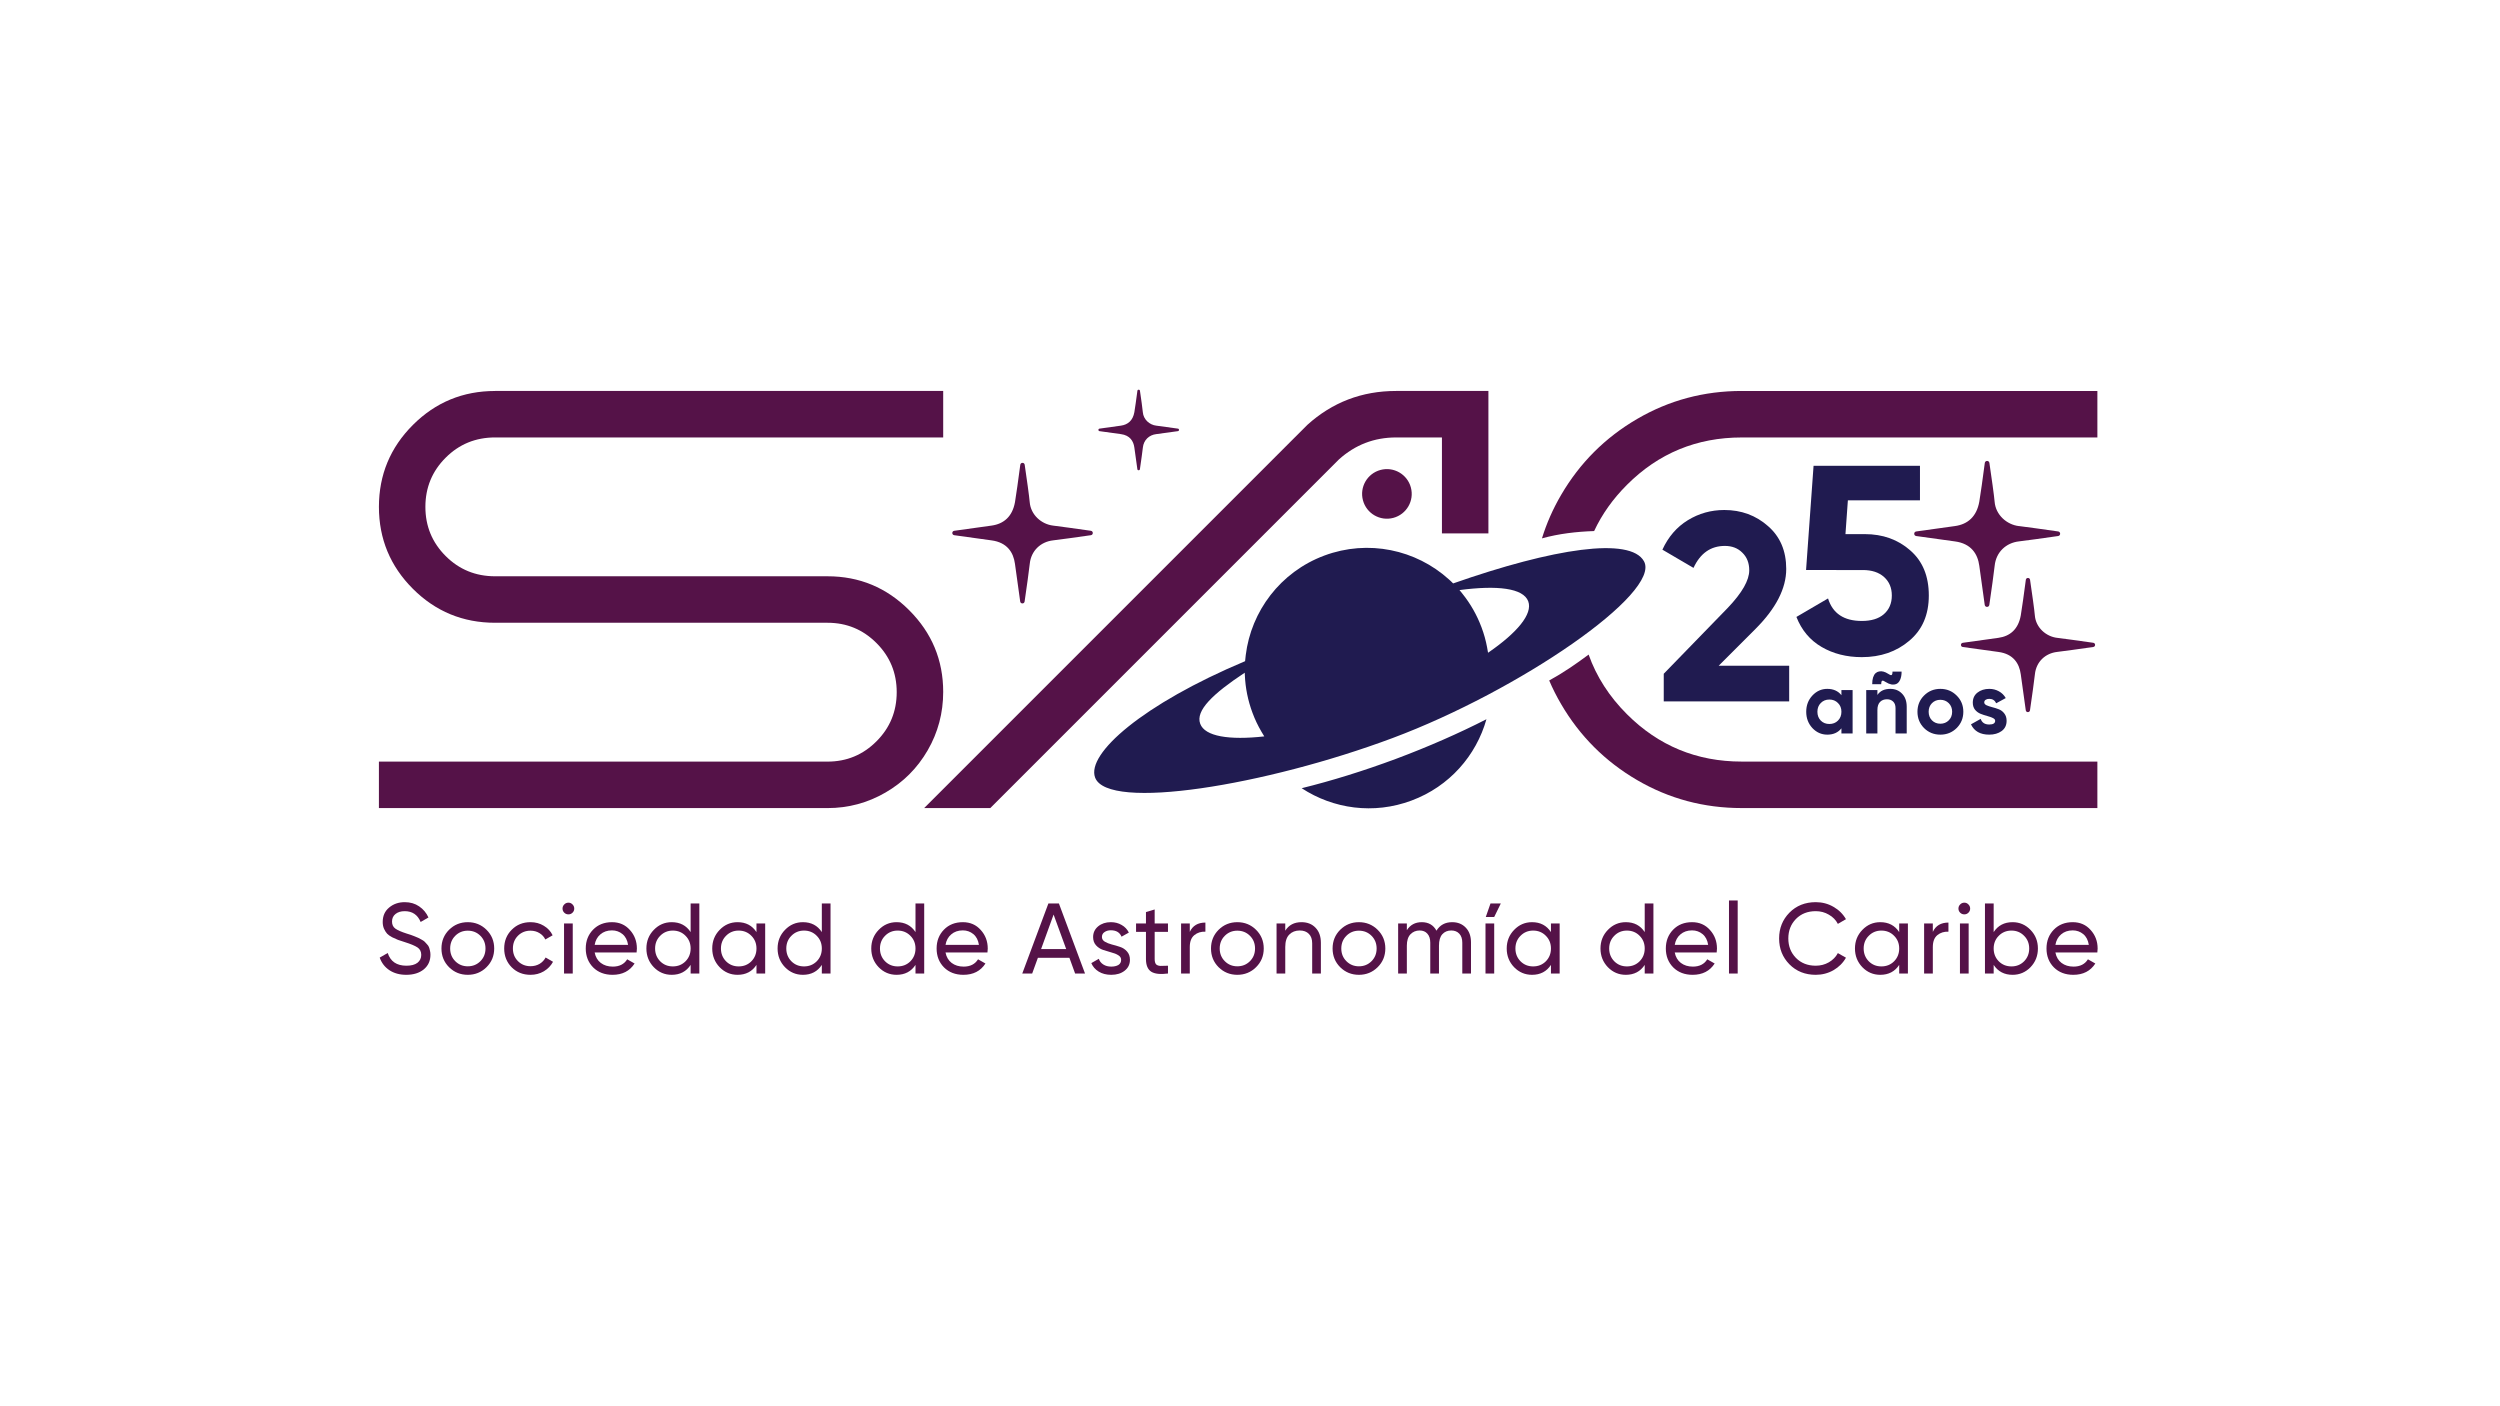 <?xml version="1.0" encoding="UTF-8" standalone="no"?>
<svg
   id="Layer_1"
   data-name="Layer 1"
   viewBox="0 0 1920 1080"
   version="1.1"
   sodipodi:docname="sac-logo-25-aniversario_paths.svg"
   inkscape:version="1.3.2 (091e20e, 2023-11-25, custom)"
   xmlns:inkscape="http://www.inkscape.org/namespaces/inkscape"
   xmlns:sodipodi="http://sodipodi.sourceforge.net/DTD/sodipodi-0.dtd"
   xmlns="http://www.w3.org/2000/svg"
   xmlns:svg="http://www.w3.org/2000/svg">
  <sodipodi:namedview
     id="namedview34"
     pagecolor="#ffffff"
     bordercolor="#000000"
     borderopacity="0.25"
     inkscape:showpageshadow="2"
     inkscape:pageopacity="0.0"
     inkscape:pagecheckerboard="0"
     inkscape:deskcolor="#d1d1d1"
     inkscape:zoom="0.54305556"
     inkscape:cx="766.95652"
     inkscape:cy="327.77494"
     inkscape:window-width="1720"
     inkscape:window-height="1360"
     inkscape:window-x="-7"
     inkscape:window-y="0"
     inkscape:window-maximized="0"
     inkscape:current-layer="Layer_1" />
  <defs
     id="defs1">
    <style
       id="style1">
      .cls-1, .cls-2 {
      fill: #551248;
      }

      .cls-2 {
      font-family: Gilroy-Medium, Gilroy-Medium;
      font-size: 76.86px;
      font-weight: 500;
      }

      .cls-3, .cls-4, .cls-5 {
      fill: #201b50;
      }

      .cls-4 {
      font-size: 205.84px;
      }

      .cls-4, .cls-5 {
      font-family: Gilroy-Bold, Gilroy-Bold;
      font-weight: 700;
      }

      .cls-6 {
      letter-spacing: 0em;
      }

      .cls-7 {
      letter-spacing: .02em;
      }

      .cls-8 {
      letter-spacing: .03em;
      }

      .cls-9 {
      letter-spacing: .02em;
      }

      .cls-10 {
      letter-spacing: .02em;
      }

      .cls-11 {
      letter-spacing: .02em;
      }

      .cls-12 {
      letter-spacing: .02em;
      }

      .cls-13 {
      letter-spacing: .02em;
      }

      .cls-14 {
      letter-spacing: .02em;
      }

      .cls-5 {
      font-size: 66.59px;
      }

      .cls-15 {
      letter-spacing: .02em;
      }

      .cls-16 {
      letter-spacing: .04em;
      }

      .cls-17 {
      letter-spacing: .04em;
      }

      .cls-18 {
      letter-spacing: 0em;
      }
    </style>
  </defs>
  <path
     d="M 5.558,0 V -21.202 L 54.753,-71.838 q 16.467,-17.291 16.467,-28.818 0,-8.439 -5.352,-13.585 -5.146,-5.146 -13.38,-5.146 -16.261,0 -24.083,16.879 L 4.528,-116.505 q 6.793,-14.82 19.555,-22.642 12.762,-7.822 27.994,-7.822 19.555,0 33.552,12.35 13.997,12.145 13.997,32.934 0,22.437 -23.672,46.108 L 47.755,-27.377 H 101.891 V 0 Z"
     id="text1"
     class="cls-4"
     style="font-weight:700;font-size:205.84px;font-family:Gilroy-Bold, Gilroy-Bold;fill:#201b50"
     transform="translate(1272.2 538.65)"
     aria-label="2" />
  <path
     d="m 57.635,-91.599 q 20.79,0 34.993,12.556 14.203,12.35 14.203,34.581 0,22.231 -15.026,34.787 -14.82,12.556 -36.434,12.556 -17.496,0 -30.876,-7.822 Q 11.115,-12.762 5.146,-27.994 L 29.435,-42.197 q 5.352,17.291 25.936,17.291 10.91,0 16.879,-5.146 6.175,-5.352 6.175,-14.409 0,-8.851 -5.969,-14.203 -5.969,-5.352 -16.261,-5.352 H 12.556 L 18.32,-144.088 h 81.718 v 26.553 H 44.667 l -1.853,25.936 z"
     id="text2"
     class="cls-4"
     style="font-weight:700;font-size:205.84px;font-family:Gilroy-Bold, Gilroy-Bold;fill:#201b50"
     transform="translate(1374.5 501.8)"
     aria-label="5" />
  <g
     id="g3">
    <path
       class="cls-1"
       d="M1550.58,404.05c-9.39-1.09-17.9-8.62-18.71-18.71-.38-4.72-2.43-19.11-4.01-29.82-.3-2.04-3.26-2.02-3.53.02-1.42,10.73-3.38,25.13-4.23,29.79-2.07,11.49-8.91,17.34-18.7,18.69-4.68.64-19.04,2.65-29.74,4.14-2.05.28-2.05,3.23,0,3.52,10.72,1.5,25.07,3.51,29.75,4.13,12.45,1.65,17.47,9.6,18.69,18.69.64,4.73,2.67,19.31,4.17,30.06.29,2.04,3.23,2.05,3.53,0,1.55-10.74,3.62-25.32,4.1-30.07,1.07-10.48,8.74-17.6,18.69-18.71,4.74-.52,19.33-2.57,30.07-4.11,2.04-.29,2.04-3.23,0-3.52-10.75-1.53-25.33-3.58-30.07-4.13"
       id="path2" />
    <path
       class="cls-1"
       d="M1579.96,489.88c-8.63-1-16.45-7.92-17.2-17.2-.35-4.34-2.23-17.57-3.68-27.41-.27-1.88-2.99-1.86-3.24.02-1.31,9.86-3.11,23.1-3.89,27.39-1.9,10.56-8.19,15.94-17.19,17.18-4.3.59-17.5,2.43-27.34,3.81-1.88.26-1.88,2.97,0,3.23,9.85,1.38,23.04,3.23,27.35,3.79,11.44,1.51,16.06,8.82,17.18,17.18.59,4.35,2.45,17.75,3.84,27.63.26,1.88,2.97,1.88,3.24,0,1.43-9.87,3.33-23.27,3.77-27.64.98-9.64,8.03-16.18,17.18-17.2,4.36-.48,17.77-2.37,27.64-3.78,1.88-.26,1.88-2.97,0-3.23-9.88-1.4-23.29-3.29-27.64-3.79"
       id="path3" />
  </g>
  <g
     id="text4"
     class="cls-5"
     style="font-weight:700;font-size:66.59px;font-family:Gilroy-Bold, Gilroy-Bold;fill:#201b50"
     transform="translate(1384.98 563.28)"
     aria-label="años">
    <path
       style="letter-spacing:0.04em"
       d="m 29.233,-33.295 h 8.59 V 0 h -8.59 v -3.929 q -3.862,4.861 -10.854,4.861 -6.659,0 -11.453,-5.061 -4.728,-5.127 -4.728,-12.519 0,-7.391 4.728,-12.452 4.794,-5.127 11.453,-5.127 6.992,0 10.854,4.861 z M 13.385,-9.855 q 2.597,2.597 6.592,2.597 3.995,0 6.592,-2.597 2.664,-2.664 2.664,-6.792 0,-4.129 -2.664,-6.726 -2.597,-2.664 -6.592,-2.664 -3.995,0 -6.592,2.664 -2.597,2.597 -2.597,6.726 0,4.129 2.597,6.792 z M 63.327,-39.421 q -1.931,-1.332 -2.73,-1.065 -0.799,0.266 -0.799,2.664 h -6.925 q 0,-3.063 0.666,-5.194 0.732,-2.197 1.931,-3.263 1.199,-1.065 2.73,-1.332 1.598,-0.333 3.329,0.133 1.731,0.466 3.463,1.598 1.931,1.332 2.664,1.065 0.799,-0.266 0.799,-2.664 h 6.992 q 0,3.796 -1.132,6.259 -1.065,2.397 -2.863,3.196 -1.731,0.732 -3.862,0.4 -2.064,-0.4 -4.262,-1.798 z m 3.463,5.194 q 5.46,0 8.99,3.662 3.596,3.662 3.596,10.122 V 0 h -8.59 v -19.378 q 0,-3.329 -1.798,-5.061 -1.798,-1.798 -4.794,-1.798 -3.329,0 -5.327,2.064 -1.998,2.064 -1.998,6.193 V 0 h -8.59 v -33.295 h 8.59 v 3.729 q 3.13,-4.661 9.922,-4.661 z m 50.941,30.099 q -5.127,5.061 -12.519,5.061 -7.391,0 -12.519,-5.061 -5.061,-5.127 -5.061,-12.519 0,-7.391 5.061,-12.452 5.127,-5.127 12.519,-5.127 7.391,0 12.519,5.127 5.127,5.061 5.127,12.452 0,7.391 -5.127,12.519 z M 98.753,-10.055 q 2.597,2.597 6.459,2.597 3.862,0 6.459,-2.597 2.597,-2.597 2.597,-6.592 0,-3.995 -2.597,-6.592 -2.597,-2.597 -6.459,-2.597 -3.862,0 -6.459,2.597 -2.53,2.597 -2.53,6.592 0,3.995 2.53,6.592 z"
       id="path56" />
    <path
       d="m 138.913,-23.839 q 0,1.332 1.731,2.197 1.798,0.799 4.328,1.465 2.53,0.599 5.061,1.598 2.53,0.932 4.262,3.196 1.798,2.264 1.798,5.66 0,5.127 -3.862,7.924 -3.796,2.73 -9.522,2.73 -10.255,0 -13.984,-7.924 l 7.458,-4.195 q 1.465,4.328 6.526,4.328 4.595,0 4.595,-2.863 0,-1.332 -1.798,-2.131 -1.731,-0.866 -4.262,-1.532 -2.53,-0.666 -5.061,-1.665 -2.53,-0.999 -4.328,-3.13 -1.731,-2.197 -1.731,-5.46 0,-4.928 3.596,-7.724 3.662,-2.863 9.056,-2.863 4.062,0 7.391,1.865 3.329,1.798 5.261,5.194 l -7.325,3.995 q -1.598,-3.396 -5.327,-3.396 -1.665,0 -2.797,0.732 -1.065,0.732 -1.065,1.998 z"
       id="path57" />
  </g>
  <g
     id="g34">
    <path
       class="cls-1"
       d="M380.24,300.26h344.13v35.69h-344.13c-14.95,0-27.61,5.19-37.98,15.56-10.38,10.38-15.56,22.96-15.56,37.76s5.18,27.38,15.56,37.75c10.37,10.37,23.03,15.56,37.98,15.56h255.35c24.4,0,45.31,8.69,62.69,26.09,17.39,17.39,26.09,38.29,26.09,62.69,0,16.17-3.97,31.12-11.9,44.85-7.93,13.73-18.76,24.56-32.49,32.49-13.73,7.93-28.53,11.9-44.39,11.9h-344.59v-35.69h344.59c14.64,0,27.15-5.19,37.52-15.56,10.37-10.37,15.56-22.95,15.56-37.76s-5.19-27.38-15.56-37.75c-10.37-10.37-22.88-15.56-37.52-15.56h-255.35c-24.71,0-45.76-8.69-63.15-26.08-17.39-17.39-26.08-38.37-26.08-62.92s8.69-45.54,26.08-62.92c17.39-17.39,38.44-26.09,63.15-26.09"
       id="path4" />
    <path
       class="cls-1"
       d="M1072.17,300.26h70.93v109.41h-35.69v-73.71h-35.24c-16.78,0-31.43,5.65-43.93,16.93l-267.71,267.71h-50.79l294.25-294.25c19.22-17.39,41.95-26.09,68.19-26.09"
       id="path5" />
    <path
       class="cls-1"
       d="M1060.22,360.92c10.16-2.72,20.61,3.31,23.33,13.47,2.73,10.16-3.31,20.61-13.47,23.33-10.16,2.72-20.61-3.31-23.33-13.47-2.73-10.16,3.31-20.61,13.47-23.33"
       id="path6" />
    <path
       class="cls-1"
       d="M808.84,403.67c-9.04-1.05-17.23-8.3-18.02-18.02-.37-4.54-2.34-18.4-3.85-28.71-.29-1.97-3.13-1.95-3.39.02-1.38,10.33-3.26,24.2-4.07,28.69-2,11.07-8.58,16.7-18.01,18.01-4.51.62-18.34,2.55-28.65,3.99-1.97.27-1.97,3.11,0,3.39,10.31,1.44,24.14,3.38,28.65,3.97,11.98,1.59,16.82,9.24,17.99,18.01.61,4.55,2.57,18.59,4.02,28.94.27,1.97,3.11,1.97,3.39,0,1.49-10.34,3.49-24.38,3.95-28.95,1.03-10.1,8.42-16.95,18-18.02,4.56-.5,18.61-2.48,28.95-3.95,1.96-.28,1.96-3.11,0-3.39-10.34-1.47-24.38-3.45-28.95-3.97"
       id="path7" />
    <path
       class="cls-1"
       d="M888.03,326.91c-5.19-.6-9.89-4.76-10.34-10.34-.21-2.61-1.34-10.56-2.21-16.47-.16-1.13-1.8-1.12-1.95.01-.79,5.93-1.87,13.88-2.34,16.46-1.14,6.35-4.92,9.58-10.33,10.33-2.58.35-10.52,1.46-16.43,2.29-1.13.15-1.13,1.78,0,1.94,5.92.83,13.85,1.94,16.44,2.28,6.88.91,9.65,5.3,10.32,10.33.35,2.61,1.48,10.67,2.31,16.61.16,1.13,1.78,1.13,1.95,0,.86-5.93,2-13.99,2.27-16.61.59-5.79,4.83-9.72,10.32-10.34,2.62-.29,10.68-1.42,16.61-2.27,1.13-.16,1.13-1.78,0-1.94-5.94-.84-13.99-1.98-16.61-2.28"
       id="path8" />
    <path
       class="cls-3"
       d="M1072.16,582.78c-24.84,9.25-49.41,16.87-72.48,22.56,24.21,15.86,55.25,20.38,84.38,9.48,29.18-10.85,49.69-34.64,57.53-62.45-21.15,10.8-44.67,21.15-69.43,30.41M1262.57,431.05c-10.52-18.93-69.38-10.03-146.56,17.02-1.09-1.14-2.23-2.19-3.37-3.19-25.12-22.66-61.73-30.82-95.6-18.19-33.87,12.67-56.16,42.81-60.31,76.41-.19,1.55-.37,3.15-.5,4.69-78.54,33-122.03,71.06-115.19,89.38,9.71,25.98,130.96,6.08,228.34-30.3,97.42-36.38,206.66-111.57,193.19-135.81M921.77,555.88c-3.79-10.12,9.71-23.06,34.19-39.24,0,1.5.04.49.09,2,.41,9.62,2.32,19.33,5.88,28.86,1.87,5.06,4.19,9.89,6.84,14.4.68,1.23,1.41,2.42,2.19,3.65-26.94,3.01-45.58.04-49.19-9.67M1142.82,501.31c-.23-1.37-.46-2.78-.73-4.15-.96-5.15-2.37-10.3-4.28-15.36-3.56-9.52-8.48-18.09-14.5-25.62-.95-1.18-1.4-1.86-2.45-3,29.13-3.83,49.04-1.52,52.83,8.65,3.6,9.67-8.53,24.16-30.86,39.48"
       id="path9" />
    <g
       id="text33"
       class="cls-2"
       style="font-weight:500;font-size:76.86px;font-family:Gilroy-Medium, Gilroy-Medium;fill:#551248"
       transform="translate(288.85 747.66)"
       aria-label="SociedaddeAstronomíadelCaribe">
      <path
         style="letter-spacing:0.04em"
         d="m 23.135,0.999 q -7.532,0 -12.912,-3.536 -5.303,-3.536 -7.455,-9.684 l 6.149,-3.536 q 3.151,9.761 14.373,9.761 5.534,0 8.455,-2.229 2.921,-2.306 2.921,-6.072 0,-3.843 -2.921,-5.764 -2.921,-1.921 -9.761,-4.074 -3.382,-1.076 -5.15,-1.691 -1.768,-0.692 -4.458,-1.998 -2.613,-1.383 -3.92,-2.767 -1.307,-1.46 -2.383,-3.766 -0.999,-2.306 -0.999,-5.226 0,-6.994 4.919,-11.068 4.919,-4.15 11.99,-4.15 6.379,0 11.068,3.228 4.765,3.228 7.148,8.531 l -5.995,3.459 q -3.459,-8.301 -12.221,-8.301 -4.381,0 -7.071,2.152 -2.69,2.152 -2.69,5.841 0,3.536 2.536,5.38 2.536,1.845 8.762,3.843 2.229,0.692 3.151,0.999 0.922,0.307 2.844,1.076 1.998,0.769 2.921,1.23 0.922,0.461 2.46,1.307 1.614,0.845 2.383,1.614 0.769,0.769 1.768,1.921 1.076,1.076 1.537,2.229 0.461,1.153 0.769,2.69 0.384,1.46 0.384,3.151 0,7.071 -5.15,11.298 -5.15,4.15 -13.45,4.15 z"
         id="path35" />
      <path
         style="letter-spacing:0.02em"
         d="m 84.778,-4.842 q -5.918,5.841 -14.373,5.841 -8.455,0 -14.373,-5.841 -5.841,-5.841 -5.841,-14.373 0,-8.531 5.841,-14.373 5.918,-5.841 14.373,-5.841 8.455,0 14.373,5.841 5.918,5.841 5.918,14.373 0,8.531 -5.918,14.373 z m -14.373,-0.692 q 5.764,0 9.684,-3.92 3.92,-3.92 3.92,-9.761 0,-5.841 -3.92,-9.761 -3.92,-3.92 -9.684,-3.92 -5.688,0 -9.607,3.92 -3.92,3.92 -3.92,9.761 0,5.841 3.92,9.761 3.92,3.92 9.607,3.92 z"
         id="path36" />
      <path
         style="letter-spacing:0.02em"
         d="m 118.585,0.999 q -8.685,0 -14.45,-5.765 -5.765,-5.841 -5.765,-14.45 0,-8.608 5.765,-14.373 5.764,-5.841 14.45,-5.841 5.688,0 10.222,2.767 4.535,2.69 6.764,7.302 l -5.611,3.228 q -1.46,-3.074 -4.535,-4.919 -2.998,-1.845 -6.841,-1.845 -5.764,0 -9.684,3.92 -3.843,3.92 -3.843,9.761 0,5.764 3.843,9.684 3.92,3.92 9.684,3.92 3.843,0 6.917,-1.768 3.074,-1.845 4.688,-4.919 l 5.688,3.305 q -2.46,4.535 -7.071,7.302 -4.612,2.69 -10.222,2.69 z"
         id="path37" />
      <path
         style="letter-spacing:0.02em"
         d="m 147.715,-45.424 q -1.921,0 -3.228,-1.307 -1.307,-1.307 -1.307,-3.151 0,-1.845 1.307,-3.151 1.307,-1.383 3.228,-1.383 1.845,0 3.151,1.383 1.307,1.307 1.307,3.151 0,1.845 -1.307,3.151 -1.307,1.307 -3.151,1.307 z M 144.333,0 v -38.43 h 6.687 V 0 Z"
         id="path38" />
      <path
         style="letter-spacing:0.02em"
         d="m 167.851,-16.141 q 0.999,5.15 4.688,7.993 3.766,2.844 9.223,2.844 7.609,0 11.068,-5.611 l 5.688,3.228 q -5.611,8.685 -16.909,8.685 -9.146,0 -14.911,-5.688 -5.688,-5.764 -5.688,-14.527 0,-8.685 5.611,-14.45 5.611,-5.764 14.527,-5.764 8.455,0 13.758,5.995 5.38,5.918 5.38,14.296 0,1.46 -0.231,2.998 z M 181.148,-33.127 q -5.38,0 -8.916,3.074 -3.536,2.998 -4.381,8.07 h 25.671 q -0.845,-5.457 -4.304,-8.301 -3.459,-2.844 -8.07,-2.844 z"
         id="path39" />
      <path
         style="letter-spacing:0.02em"
         d="m 241.553,-53.802 h 6.687 V 0 h -6.687 v -6.61 q -4.996,7.609 -14.527,7.609 -8.07,0 -13.758,-5.841 -5.688,-5.918 -5.688,-14.373 0,-8.455 5.688,-14.296 5.688,-5.918 13.758,-5.918 9.531,0 14.527,7.609 z m -13.681,48.345 q 5.841,0 9.761,-3.92 3.92,-3.997 3.92,-9.838 0,-5.841 -3.92,-9.761 -3.92,-3.997 -9.761,-3.997 -5.764,0 -9.684,3.997 -3.92,3.92 -3.92,9.761 0,5.841 3.92,9.838 3.92,3.92 9.684,3.92 z"
         id="path40" />
      <path
         style="letter-spacing:0.02em"
         d="m 292.123,-38.43 h 6.687 V 0 h -6.687 v -6.61 q -4.996,7.609 -14.527,7.609 -8.07,0 -13.758,-5.841 -5.688,-5.918 -5.688,-14.373 0,-8.455 5.688,-14.296 5.688,-5.918 13.758,-5.918 9.531,0 14.527,7.609 z m -13.681,32.973 q 5.841,0 9.761,-3.92 3.92,-3.997 3.92,-9.838 0,-5.841 -3.92,-9.761 -3.92,-3.997 -9.761,-3.997 -5.764,0 -9.684,3.997 -3.92,3.92 -3.92,9.761 0,5.841 3.92,9.838 3.92,3.92 9.684,3.92 z M 342.312,-53.802 h 6.687 V 0 h -6.687 v -6.61 q -4.996,7.609 -14.527,7.609 -8.07,0 -13.758,-5.841 -5.688,-5.918 -5.688,-14.373 0,-8.455 5.688,-14.296 5.688,-5.918 13.758,-5.918 9.531,0 14.527,7.609 z m -13.681,48.345 q 5.841,0 9.761,-3.92 3.92,-3.997 3.92,-9.838 0,-5.841 -3.92,-9.761 -3.92,-3.997 -9.761,-3.997 -5.764,0 -9.684,3.997 -3.92,3.92 -3.92,9.761 0,5.841 3.92,9.838 3.92,3.92 9.684,3.92 z"
         id="path41" />
      <path
         style="letter-spacing:0.02em"
         d="m 414.253,-53.802 h 6.687 V 0 h -6.687 v -6.61 q -4.996,7.609 -14.527,7.609 -8.07,0 -13.758,-5.841 -5.688,-5.918 -5.688,-14.373 0,-8.455 5.688,-14.296 5.688,-5.918 13.758,-5.918 9.531,0 14.527,7.609 z m -13.681,48.345 q 5.841,0 9.761,-3.92 3.92,-3.997 3.92,-9.838 0,-5.841 -3.92,-9.761 -3.92,-3.997 -9.761,-3.997 -5.764,0 -9.684,3.997 -3.92,3.92 -3.92,9.761 0,5.841 3.92,9.838 3.92,3.92 9.684,3.92 z m 36.739,-10.684 q 0.999,5.15 4.688,7.993 3.766,2.844 9.223,2.844 7.609,0 11.068,-5.611 l 5.688,3.228 q -5.611,8.685 -16.909,8.685 -9.146,0 -14.911,-5.688 -5.688,-5.764 -5.688,-14.527 0,-8.685 5.611,-14.45 5.611,-5.764 14.527,-5.764 8.455,0 13.758,5.995 5.38,5.918 5.38,14.296 0,1.46 -0.231,2.998 z m 13.297,-16.986 q -5.38,0 -8.916,3.074 -3.536,2.998 -4.381,8.07 h 25.671 q -0.845,-5.457 -4.304,-8.301 -3.459,-2.844 -8.07,-2.844 z"
         id="path42" />
      <path
         style="letter-spacing:0.02em"
         d="m 536.837,0 -4.381,-12.067 h -24.211 L 503.864,0 h -7.609 l 20.06,-53.802 h 8.07 L 544.446,0 Z m -26.132,-18.754 h 19.292 l -9.684,-26.517 z"
         id="path43" />
      <path
         style="letter-spacing:0em"
         d="m 557.427,-28.054 q 0,2.229 2.229,3.612 2.229,1.307 5.38,2.152 3.151,0.769 6.303,1.845 3.151,0.999 5.38,3.536 2.229,2.46 2.229,6.379 0,5.226 -4.074,8.378 -3.997,3.151 -10.299,3.151 -5.611,0 -9.607,-2.46 -3.997,-2.46 -5.688,-6.533 l 5.764,-3.305 q 0.922,2.767 3.459,4.381 2.536,1.614 6.072,1.614 3.305,0 5.457,-1.23 2.152,-1.307 2.152,-3.997 0,-2.229 -2.229,-3.536 -2.229,-1.383 -5.38,-2.152 -3.151,-0.845 -6.303,-1.921 -3.151,-1.076 -5.38,-3.536 -2.229,-2.46 -2.229,-6.303 0,-4.996 3.843,-8.224 3.92,-3.228 9.761,-3.228 4.688,0 8.301,2.152 3.689,2.075 5.534,5.841 l -5.611,3.151 q -2.075,-4.919 -8.224,-4.919 -2.844,0 -4.842,1.383 -1.998,1.307 -1.998,3.766 z"
         id="path44" />
      <path
         style="letter-spacing:0.02em"
         d="m 608.159,-31.974 h -10.222 v 20.829 q 0,2.844 1.076,4.074 1.153,1.153 3.459,1.23 2.306,0 5.688,-0.154 V 0 q -8.762,1.153 -12.836,-1.383 -4.074,-2.613 -4.074,-9.761 v -20.829 h -7.609 V -38.43 h 7.609 v -8.762 l 6.687,-1.998 V -38.43 h 10.222 z"
         id="path45" />
      <path
         style="letter-spacing:0em"
         d="m 624.91,-31.974 q 3.305,-7.148 11.99,-7.148 v 6.994 q -4.919,-0.231 -8.455,2.613 -3.536,2.844 -3.536,9.146 V 0 h -6.687 v -38.43 h 6.687 z"
         id="path46" />
      <path
         style="letter-spacing:0.02em"
         d="m 675.788,-4.842 q -5.918,5.841 -14.373,5.841 -8.455,0 -14.373,-5.841 -5.841,-5.841 -5.841,-14.373 0,-8.531 5.841,-14.373 5.918,-5.841 14.373,-5.841 8.455,0 14.373,5.841 5.918,5.841 5.918,14.373 0,8.531 -5.918,14.373 z m -14.373,-0.692 q 5.764,0 9.684,-3.92 3.92,-3.92 3.92,-9.761 0,-5.841 -3.92,-9.761 -3.92,-3.92 -9.684,-3.92 -5.688,0 -9.607,3.92 -3.92,3.92 -3.92,9.761 0,5.841 3.92,9.761 3.92,3.92 9.607,3.92 z"
         id="path47" />
      <path
         style="letter-spacing:0.02em"
         d="m 710.681,-39.429 q 6.764,0 10.837,4.304 4.074,4.227 4.074,11.529 V 0 h -6.687 v -23.212 q 0,-4.688 -2.536,-7.225 -2.536,-2.613 -6.994,-2.613 -4.996,0 -8.07,3.151 -3.074,3.074 -3.074,9.531 V 0 h -6.687 v -38.43 h 6.687 v 5.534 q 4.074,-6.533 12.451,-6.533 z"
         id="path48" />
      <path
         style="letter-spacing:0.02em"
         d="m 769.168,-4.842 q -5.918,5.841 -14.373,5.841 -8.455,0 -14.373,-5.841 -5.841,-5.841 -5.841,-14.373 0,-8.531 5.841,-14.373 5.918,-5.841 14.373,-5.841 8.455,0 14.373,5.841 5.918,5.841 5.918,14.373 0,8.531 -5.918,14.373 z m -14.373,-0.692 q 5.764,0 9.684,-3.92 3.92,-3.92 3.92,-9.761 0,-5.841 -3.92,-9.761 -3.92,-3.92 -9.684,-3.92 -5.688,0 -9.607,3.92 -3.92,3.92 -3.92,9.761 0,5.841 3.92,9.761 3.92,3.92 9.607,3.92 z"
         id="path49" />
      <path
         style="letter-spacing:0.02em"
         d="m 826.427,-39.429 q 6.456,0 10.453,4.227 3.997,4.15 3.997,11.298 V 0 H 834.19 v -23.673 q 0,-4.458 -2.306,-6.917 -2.306,-2.46 -6.149,-2.46 -4.304,0 -6.917,2.921 -2.536,2.844 -2.536,8.762 V 0 h -6.687 v -23.673 q 0,-4.458 -2.229,-6.917 -2.152,-2.46 -5.918,-2.46 -4.227,0 -7.071,2.921 -2.767,2.921 -2.767,8.762 V 0 h -6.687 v -38.43 h 6.687 v 5.15 q 3.92,-6.149 11.452,-6.149 7.763,0 11.298,6.533 3.997,-6.533 12.067,-6.533 z"
         id="path50" />
      <path
         style="letter-spacing:0.02em"
         d="m 852.243,-43.426 h 6.456 l 5.073,-10.376 h -7.917 z M 852.013,0 v -38.43 h 6.687 V 0 Z m 50.266,-38.43 h 6.687 V 0 h -6.687 v -6.61 q -4.996,7.609 -14.527,7.609 -8.07,0 -13.758,-5.841 -5.688,-5.918 -5.688,-14.373 0,-8.455 5.688,-14.296 5.688,-5.918 13.758,-5.918 9.531,0 14.527,7.609 z m -13.681,32.973 q 5.841,0 9.761,-3.92 3.92,-3.997 3.92,-9.838 0,-5.841 -3.92,-9.761 -3.92,-3.997 -9.761,-3.997 -5.764,0 -9.684,3.997 -3.92,3.92 -3.92,9.761 0,5.841 3.92,9.838 3.92,3.92 9.684,3.92 z"
         id="path51" />
      <path
         style="letter-spacing:0.02em"
         d="m 974.293,-53.802 h 6.687 V 0 h -6.687 v -6.61 q -4.996,7.609 -14.527,7.609 -8.07,0 -13.758,-5.841 -5.688,-5.918 -5.688,-14.373 0,-8.455 5.688,-14.296 5.688,-5.918 13.758,-5.918 9.531,0 14.527,7.609 z m -13.681,48.345 q 5.841,0 9.761,-3.92 3.92,-3.997 3.92,-9.838 0,-5.841 -3.92,-9.761 -3.92,-3.997 -9.761,-3.997 -5.764,0 -9.684,3.997 -3.92,3.92 -3.92,9.761 0,5.841 3.92,9.838 3.92,3.92 9.684,3.92 z m 36.739,-10.684 q 0.999,5.15 4.688,7.993 3.766,2.844 9.223,2.844 7.609,0 11.068,-5.611 l 5.688,3.228 q -5.611,8.685 -16.909,8.685 -9.146,0 -14.911,-5.688 -5.688,-5.764 -5.688,-14.527 0,-8.685 5.611,-14.45 5.611,-5.764 14.527,-5.764 8.455,0 13.758,5.995 5.38,5.918 5.38,14.296 0,1.46 -0.231,2.998 z m 13.297,-16.986 q -5.38,0 -8.916,3.074 -3.536,2.998 -4.381,8.07 h 25.671 q -0.845,-5.457 -4.304,-8.301 -3.459,-2.844 -8.07,-2.844 z M 1039.009,0 v -56.108 h 6.687 V 0 Z"
         id="path52" />
      <path
         style="letter-spacing:0.02em"
         d="m 1105.641,0.999 q -12.221,0 -20.214,-8.07 -7.917,-8.07 -7.917,-19.83 0,-11.76 7.917,-19.83 7.994,-8.07 20.214,-8.07 7.379,0 13.527,3.536 6.226,3.536 9.684,9.531 l -6.226,3.612 q -2.306,-4.458 -6.917,-7.071 -4.535,-2.69 -10.069,-2.69 -9.3,0 -15.218,5.995 -5.841,5.995 -5.841,14.988 0,8.916 5.841,14.911 5.918,5.995 15.218,5.995 5.534,0 10.069,-2.613 4.612,-2.69 6.917,-7.071 l 6.226,3.536 q -3.382,5.995 -9.607,9.607 -6.226,3.536 -13.604,3.536 z"
         id="path53" />
      <path
         style="letter-spacing:0.03em"
         d="m 1169.733,-38.43 h 6.687 V 0 h -6.687 v -6.61 q -4.996,7.609 -14.527,7.609 -8.07,0 -13.758,-5.841 -5.688,-5.918 -5.688,-14.373 0,-8.455 5.688,-14.296 5.688,-5.918 13.758,-5.918 9.531,0 14.527,7.609 z m -13.681,32.973 q 5.841,0 9.761,-3.92 3.92,-3.997 3.92,-9.838 0,-5.841 -3.92,-9.761 -3.92,-3.997 -9.761,-3.997 -5.764,0 -9.684,3.997 -3.92,3.92 -3.92,9.761 0,5.841 3.92,9.838 3.92,3.92 9.684,3.92 z m 39.506,-26.517 q 3.305,-7.148 11.99,-7.148 v 6.994 q -4.919,-0.231 -8.455,2.613 -3.535,2.844 -3.535,9.146 V 0 h -6.687 v -38.43 h 6.687 z m 24.211,-13.45 q -1.921,0 -3.228,-1.307 -1.307,-1.307 -1.307,-3.151 0,-1.845 1.307,-3.151 1.307,-1.383 3.228,-1.383 1.845,0 3.151,1.383 1.307,1.307 1.307,3.151 0,1.845 -1.307,3.151 -1.307,1.307 -3.151,1.307 z M 1216.387,0 v -38.43 h 6.687 V 0 Z m 40.428,-39.429 q 8.07,0 13.758,5.918 5.688,5.841 5.688,14.296 0,8.455 -5.688,14.373 -5.688,5.841 -13.758,5.841 -9.531,0 -14.527,-7.609 V 0 h -6.687 v -53.802 h 6.687 v 21.982 q 4.996,-7.609 14.527,-7.609 z m -0.846,33.972 q 5.764,0 9.684,-3.92 3.92,-3.997 3.92,-9.838 0,-5.841 -3.92,-9.761 -3.92,-3.997 -9.684,-3.997 -5.841,0 -9.761,3.997 -3.92,3.92 -3.92,9.761 0,5.841 3.92,9.838 3.92,3.92 9.761,3.92 z"
         id="path54" />
      <path
         d="m 1289.701,-16.141 q 0.999,5.15 4.688,7.993 3.766,2.844 9.223,2.844 7.609,0 11.068,-5.611 l 5.688,3.228 q -5.611,8.685 -16.909,8.685 -9.146,0 -14.911,-5.688 -5.688,-5.764 -5.688,-14.527 0,-8.685 5.611,-14.45 5.611,-5.764 14.527,-5.764 8.455,0 13.758,5.995 5.38,5.918 5.38,14.296 0,1.46 -0.231,2.998 z m 13.297,-16.986 q -5.38,0 -8.916,3.074 -3.536,2.998 -4.381,8.07 h 25.671 q -0.846,-5.457 -4.304,-8.301 -3.459,-2.844 -8.07,-2.844 z"
         id="path55" />
    </g>
    <path
       class="cls-1"
       d="M1249.49,548.52c-13.65-13.65-23.46-28.93-29.43-45.82-9.68,7.26-19.65,14.09-30.28,19.91,2.63,6.17,5.68,12.21,9.14,18.12,14.33,24.56,33.79,44.01,58.35,58.35,24.55,14.34,51.32,21.51,80.31,21.51h273.2v-35.7h-273.2c-34.48,0-63.84-12.13-88.09-36.38"
       id="path33" />
    <path
       class="cls-1"
       d="M1337.59,300.26c-28.99,0-55.76,7.17-80.31,21.51-24.56,14.34-44.01,33.79-58.35,58.35-6.25,10.69-11.16,21.81-14.71,33.35,13.04-3.62,26.55-5.16,40.07-5.62,5.99-12.85,14.39-24.69,25.21-35.5,24.25-24.26,53.61-36.38,88.09-36.38h273.2v-35.69h-273.2Z"
       id="path34" />
  </g>
</svg>
